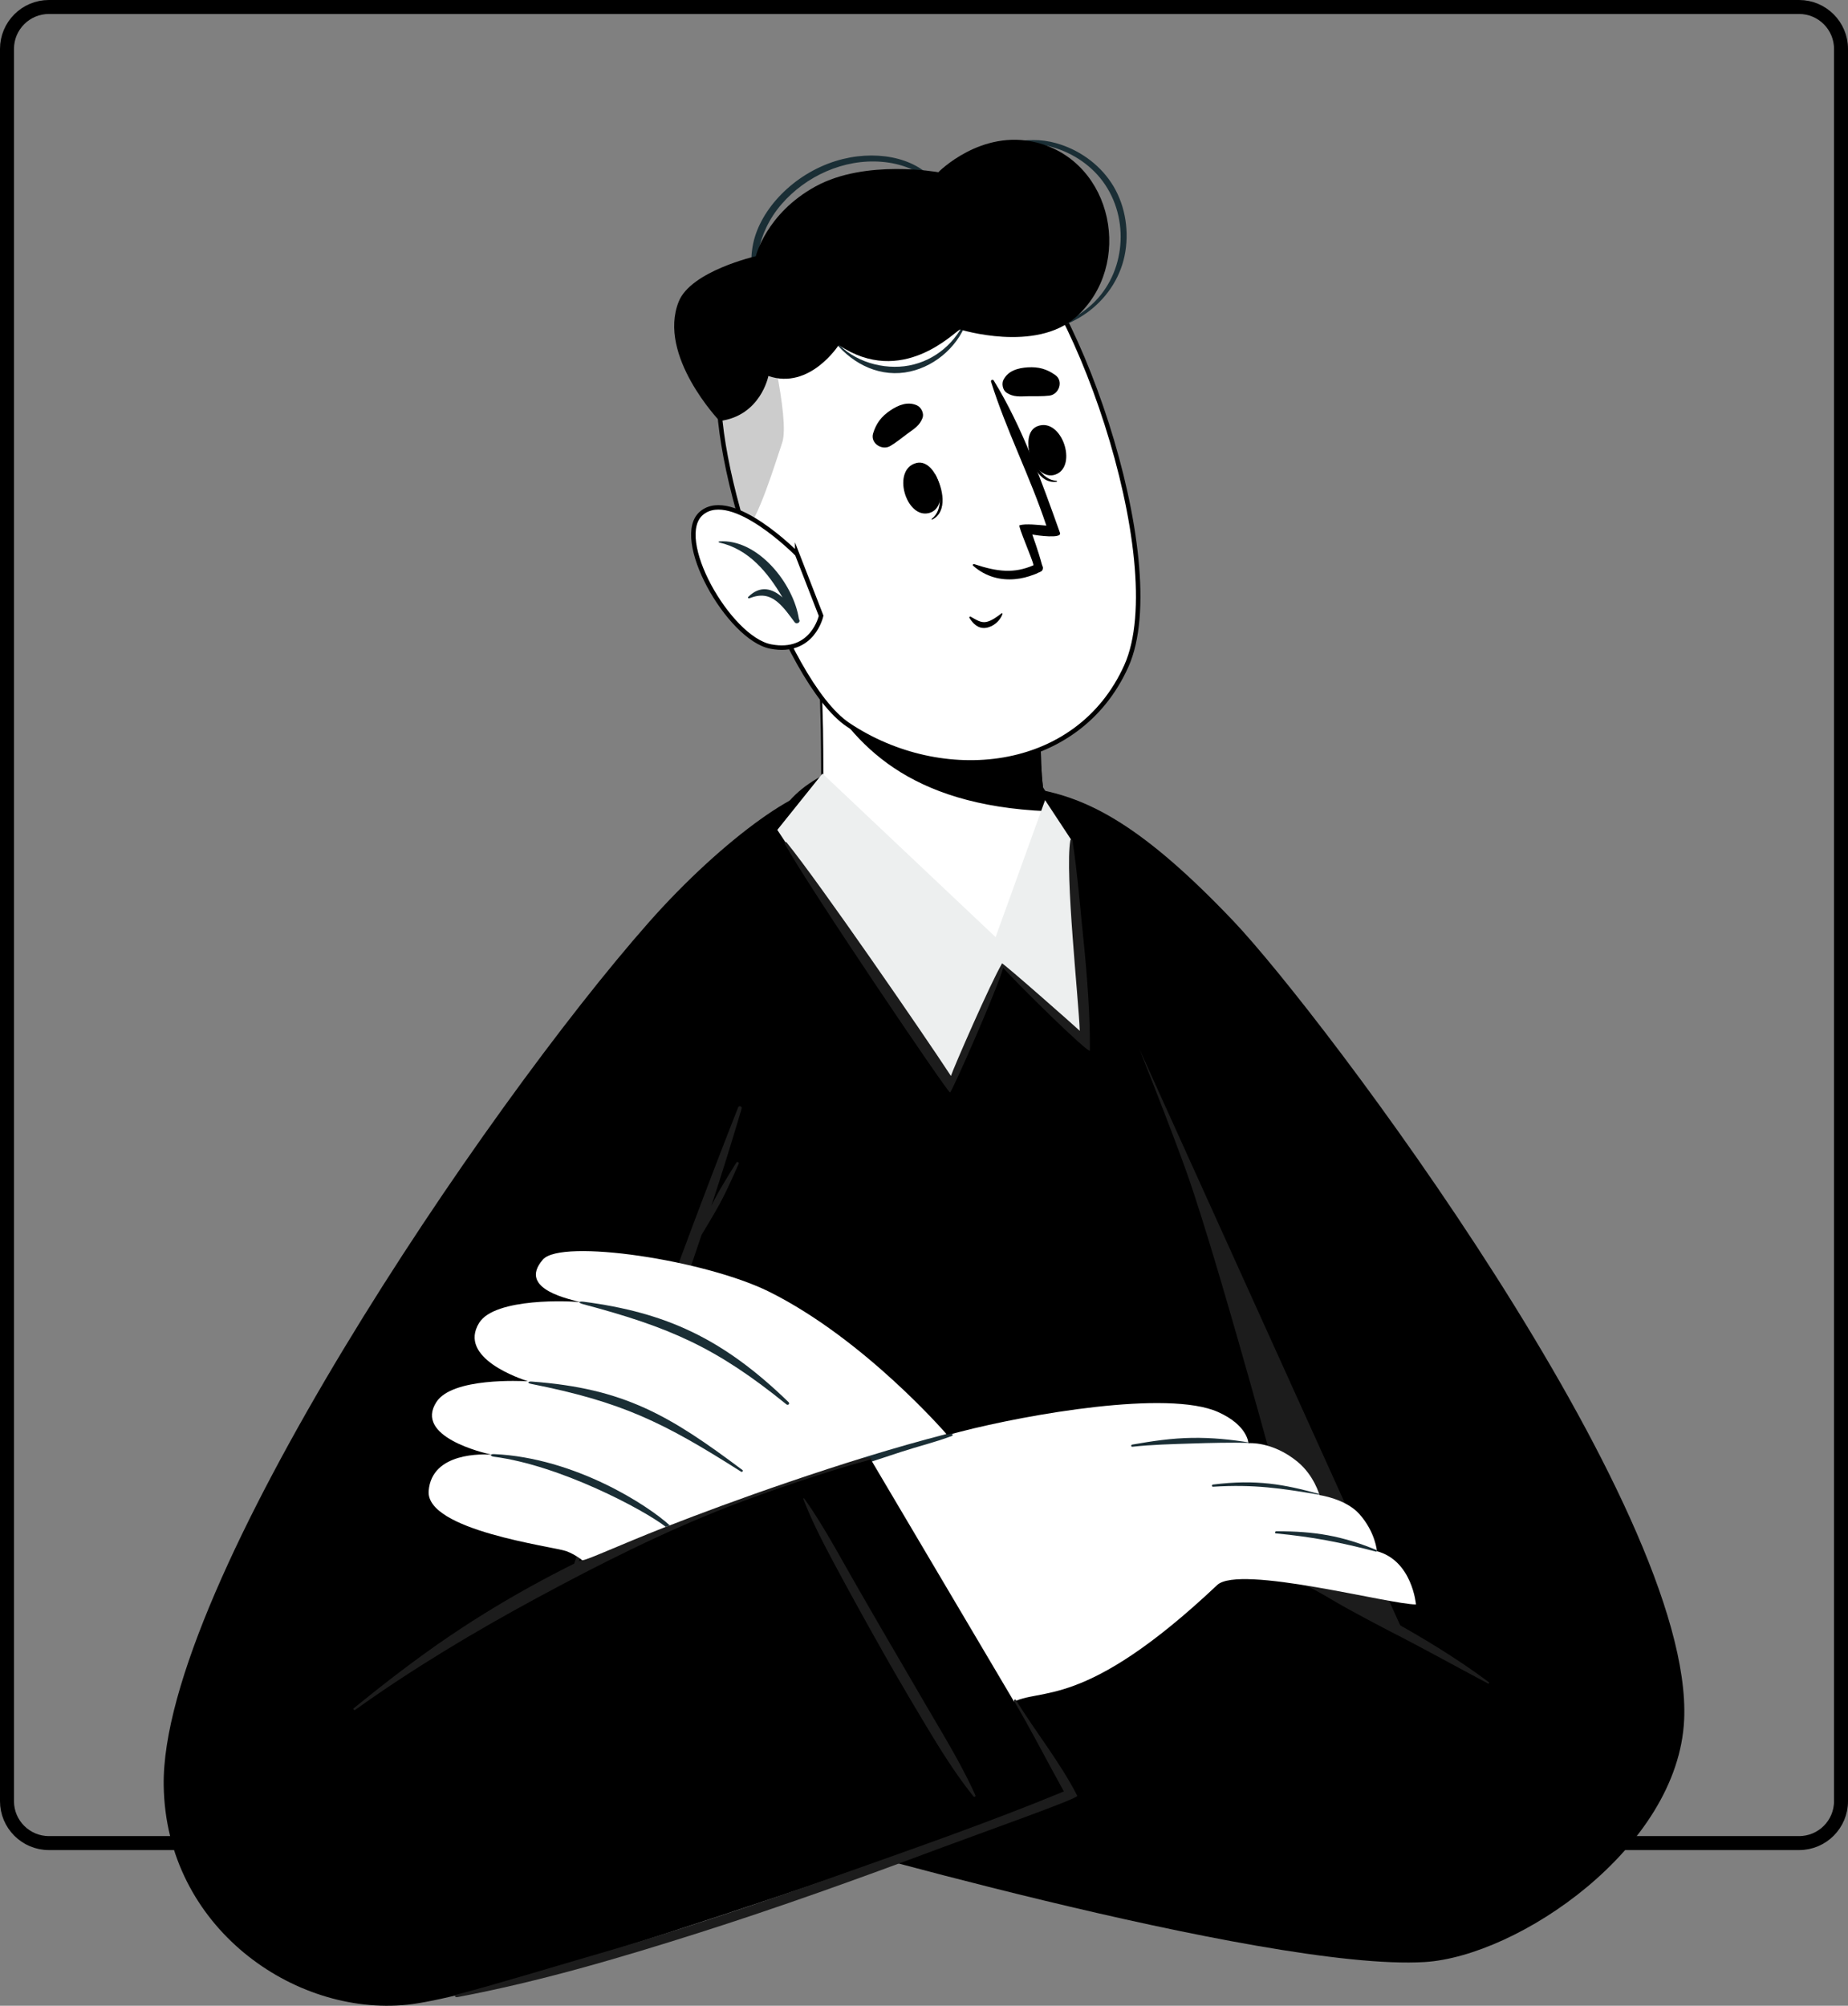 <svg xmlns="http://www.w3.org/2000/svg" width="529" height="574" fill="none"><rect width="100%" height="100%" fill="#808080" stroke="none"/><path stroke="#000" stroke-miterlimit="10" stroke-width="4" d="M515 2H14C7.373 2 2 7.373 2 14v501.447c0 6.627 5.373 12 12 12h501c6.627 0 12-5.373 12-12V14c0-6.627-5.373-12-12-12Z"/><path fill="#000" d="M112.99 528.403h274.301c1.153-10.491-40.864-233.578-90.219-305.295-5.603-8.139-53.568-14.061-71.176 6.184C132.622 336.5 110.736 525.833 112.99 528.403Z"/><path fill="#FF9581" d="M303.578 241.622c7.786 20.187 37.157 90.962 53.12 141.756 10.712 34.087 14.791 62.695 17.134 70.212 0 0-80.992-26.038-99.228-26.083-28.084-.07-73.136 58.638-62.084 65.989 17.371 11.567 100.182 50.903 166.313 63.252 35.947 6.716 103.679-39.015 98.326-75.371-7.511-51.024-99.639-185.52-134.689-223.657-18.197-19.796-48.381-40.7-38.892-16.098Z"/><path fill="#000" d="M482.095 492.163c-1.696 36.753-47.632 67.693-74.275 69.327-45.948 2.788-183.787-37.387-183.787-37.387l53.581-103.312s93.792 31.863 96.174 32.76v-.038c-.826-2.736-23.941-89.668-34.27-118.474-.55-1.59-1.191-3.217-1.792-4.928-2.971-7.979-7.05-18.515-11.558-29.896l-.045-.083c-2.497-6.3-5.135-12.888-7.728-19.386v-.039c-11.327-28.165-22.366-54.972-22.366-54.972 15.79 2.596 31.381 10.901 56.981 37.791 25.548 26.858 131.89 168.006 129.085 228.637Z"/><path fill="#2B454E" d="M259.756 501.75c3.822-7.312 7.709-14.593 11.544-21.898a2283.66 2283.66 0 0 1 11.417-21.392c3.97-7.357 8.138-14.701 11.346-22.43.058-.147-.141-.269-.237-.141-4.821 6.364-8.791 13.381-12.755 20.296-4.104 7.165-8.106 14.394-12.069 21.642-3.887 7.1-7.626 14.271-11.315 21.468-3.79 7.408-7.619 15.086-10.36 22.956-.109.314.327.621.532.314 4.431-6.582 8.221-13.792 11.897-20.815Z"/><path fill="#1C1C1C" d="m402.474 468.797-28.641-15.201-.045-.038v-.039c-.826-2.736-23.941-89.668-34.269-118.474-.551-1.589-1.191-3.217-1.793-4.928-2.971-7.979-7.05-18.514-11.558-29.896l76.306 168.576Z"/><path fill="#1C1C1C" d="M426.184 481.409c-7.952-5.947-16.526-11.266-25.164-16.156a155.569 155.569 0 0 0-13.248-6.722c-4.815-2.153-9.905-3.711-14.688-5.877-.365-.166-.634.398-.269.564 4.469 2.025 8.714 4.845 13.03 7.197a637.367 637.367 0 0 0 13.542 7.197c8.926 4.595 17.692 9.471 26.567 14.163.211.115.429-.218.23-.366Z"/><path fill="#fff" d="M405.33 459.153c-7.191.096-50.591-11.504-56.911-5.544-38.521 36.343-50.699 29.024-58.902 33.76-63.473 36.548-148.237 79.485-178.491 79.754-45.885.372-64.16-38.169-56.52-74.582C69.585 420.56 166.579 280.208 210.465 242.91c23.269-19.745 21.431 10.036 11.807 42.412-5.647 18.982-15.521 47.205-25.593 74.902-8.919 24.673-32.559 87.72-32.969 89.2v.039c-.038.083-.077.128-.07.173-.032.166.134.199.505.096 2.017-.372 56.296-25.974 110.882-40.04 19.235-4.954 59.293-12.016 73.655-5.601 8.541 3.813 8.682 8.914 8.682 8.914s6.845-.622 14.068 5.325c4.789 3.948 6.275 9.53 6.275 9.53s7.491 1.051 11.391 5.396c4.649 5.184 5.058 10.67 5.058 10.67 10.117 2.704 11.174 15.227 11.174 15.227Z"/><path fill="#1A2E35" d="M341.217 411.486c-5.789.083-11.436.923-17.122 1.922-.384.071-.372.667.038.622 5.584-.615 11.238-.743 16.847-.929 5.577-.186 11.243-.308 16.821-.192.032 0 .038-.058.006-.064-5.564-.917-10.93-1.442-16.59-1.359ZM377.547 427.527c-9.937-2.73-17.858-4.243-30.337-2.679-.404.051-.372.647.025.621 11.859-.736 19.594.468 30.293 2.269.122.026.128-.179.019-.211ZM394.048 443.593c-9.963-4.102-17.634-5.384-28.692-5.384-.391 0-.519.577-.115.616 10.61 1.012 18.37 2.537 28.66 5.216.256.064.39-.346.147-.448ZM272.377 410.326c-4.764.622-9.528 2.025-14.19 3.172-4.968 1.224-9.924 2.577-14.791 4.185-9.745 3.217-19.202 7.075-28.532 11.33-.358.167-.166.718.218.584 9.502-3.333 19.1-6.454 28.705-9.479 4.725-1.486 9.419-3.069 14.125-4.607 4.828-1.583 9.854-2.782 14.599-4.582.32-.122.224-.654-.134-.603Z"/><path fill="#000" d="M234.412 420.624c10.046-3.402 14.586-3.422 14.586-3.422l57.109 96.519s-157.298 56.677-189.588 59.99c-32.297 3.313-69.038-22.141-69.66-62.72-.87-57.036 92.057-194.005 138.806-246.971 21.425-24.276 46.403-41.906 52.774-37.926 7.524 4.697-6.14 35.221-13.344 57.991-13.292 42.033-60.938 165.647-60.938 165.647s58.287-25.051 70.255-29.108Z"/><path fill="#1C1C1C" d="M248.486 417.125c-8.862.52-47.172 13.875-65.958 21.943-18.723 8.043-36.735 17.585-53.632 29.005-9.56 6.46-18.633 13.49-27.598 20.751-.307.25.026.75.359.513 16.52-11.824 34.167-22.373 52.025-32.03 17.768-9.607 35.863-18.726 54.695-26.076 10.725-4.185 29.166-10.453 39.641-13.202 2.965-.782.743-.923.468-.904Z"/><path fill="#1C1C1C" d="M210.771 332.725c-2.394 3.871-4.821 7.716-6.87 11.792-.096.192-.186.384-.282.577a981.55 981.55 0 0 0 8.695-27.897c.173-.576-.781-.884-.998-.326-13.517 34.26-26.061 68.936-38.227 103.702-3.406 9.722-6.39 19.546-9.483 29.364-.109.34.449.513.589.192 3.714-8.42 7.454-16.784 10.854-25.352 3.4-8.562 6.556-17.219 9.751-25.858 5.584-15.105 10.905-30.287 16.034-45.545 1.607-2.673 3.227-5.339 4.744-8.056 2.209-3.967 4.028-8.12 5.872-12.266.199-.455-.429-.73-.679-.327ZM267.836 492.701c-4.188-7.113-8.311-14.259-12.48-21.379a2296.974 2296.974 0 0 1-12.121-21c-4.142-7.261-8.17-14.682-13.03-21.494-.09-.129-.307-.02-.243.128 2.849 7.459 6.704 14.541 10.482 21.558 3.912 7.274 7.933 14.49 11.986 21.686 3.97 7.05 8.074 14.016 12.236 20.956 4.278 7.133 8.773 14.445 14.004 20.93.211.257.698.058.551-.288-3.247-7.242-7.364-14.265-11.385-21.097Z"/><path fill="#1C1C1C" d="M308.38 513.926c-4.739-9.35-12.109-18.533-17.564-27.428-.205-.34-.711.013-.512.352 4.956 8.344 9.496 17.335 14.234 25.82-21.604 8.927-44.54 16.887-66.573 24.699-22.609 8.023-45.366 15.624-68.436 22.276-12.896 3.717-25.811 7.748-38.783 11.157-.807.211-.589.878.237.718 23.339-4.397 46.255-11.145 68.852-18.322 23.045-7.319 45.788-15.496 68.423-23.962 12.736-4.761 40.506-14.553 40.122-15.31Z"/><path fill="#fff" d="M270.922 410.39c-29.704 7.613-63.883 20.142-79.199 26.14-.404.141-.769.282-1.134.417-13.491 5.306-21.847 9.241-23.851 9.574-.166-.077-.295-.192-.423-.269v-.038c-1.402-1.013-2.791-1.782-4.174-2.301-3.804-1.365-40.353-5.934-39.43-17.265.89-11.208 15.783-10.51 17.973-10.356-2.369-.519-22.206-5.171-15.745-15.085 4.565-7.031 24.21-5.999 26.188-5.922-2.004-.66-20.227-6.607-13.958-16.726 4.488-7.242 26.419-6.3 28.948-5.87-2.049-.782-18.294-3.506-10.712-12.228 5.263-6.075 46.556.103 64.914 9.273 27.296 13.638 50.603 40.656 50.603 40.656Z"/><path fill="#1A2E35" d="M191.722 436.531c-.403.141-.768.282-1.133.416-6.339-4.928-30.325-17.642-49.169-20.058-1.166-.148-1.243-.821-.007-.763 23.269 1.057 44.188 14.772 50.309 20.405ZM152.023 396.035c26.009 5.165 37.765 10.914 60.131 25.134.314.199.666-.263.365-.493-20.849-15.618-33.821-23.353-60.272-25.301-1.198-.09-1.415.423-.224.66ZM166.916 373.227c24.953 6.639 38.105 12.394 58.204 28.672.474.384 1.057-.199.621-.628-18.94-18.386-35.306-25.673-58.588-28.736-1.588-.205-1.806.276-.237.692Z"/><path fill="#fff" stroke="#000" stroke-miterlimit="10" stroke-width=".641" d="M291.86 273.075c-14.778 5.319-43.483-14.951-55.911-32.6-.846-1.218-.41-15.041-.679-31.87-.199-10.209-.666-21.577-1.838-31.914l66.579 8.395s-3.912 22.398-1.761 40.412c.199 1.506.506 2.89.929 4.191.045.192.128.423.173.692 2.234 7.908 6.793 37.541-7.492 42.694Z"/><path fill="#000" stroke="#000" stroke-miterlimit="10" stroke-width=".641" d="M299.377 230.375c.128.429.256.897.34 1.455-39.859-1.692-55.022-19.232-64.831-36.061-.301-6.415-.724-12.92-1.454-19.078l66.586 8.382s-3.932 22.417-1.755 40.425c.173 1.5.512 2.865.941 4.191.045.167.084.429.173.686Z"/><path fill="#fff" stroke="#000" stroke-miterlimit="10" stroke-width="1.282" d="M206.142 106.793c-3.611 23.923 18.204 88.284 36.645 100.633 26.733 17.899 65.651 14.252 79.622-16.803 13.543-30.101-16.373-113.47-36.517-124.19-29.671-15.798-74.416 5.017-79.75 40.36Z"/><path fill="#000" d="M267.708 135.74c-.089-.153-.269.321-.205.494 1.582 4.294 2.677 9.484-.768 12.234-.109.083-.019.301.115.23 4.566-2.268 3.048-9.144.858-12.958Z"/><path fill="#000" d="M262.317 132.504c-7.152 1.801-3.029 15.989 3.598 14.323 6.525-1.647 2.401-15.835-3.598-14.323ZM294.421 127.691c-.013-.179.404.109.448.289 1.14 4.434 3.189 9.324 7.588 9.625.135.007.192.238.038.257-5.052.73-7.709-5.787-8.074-10.171Z"/><path fill="#000" d="M297.008 121.956c6.909-2.596 11.583 11.426 5.18 13.823-6.294 2.371-10.968-11.651-5.18-13.823ZM254.838 127.64c1.786-1.051 3.265-2.313 4.93-3.537 1.876-1.378 3.509-2.282 4.335-4.563.442-1.224-.391-2.948-1.537-3.493-2.676-1.262-5.391-.147-7.715 1.416-2.523 1.699-4.034 3.653-4.918 6.563-.858 2.819 2.542 4.998 4.905 3.614ZM300.415 113.214c-2.062.25-4.002.141-6.058.18-2.324.045-4.175.32-6.217-1-1.095-.705-1.473-2.582-.89-3.71 1.357-2.628 4.194-3.39 6.992-3.557 3.035-.18 5.423.455 7.882 2.236 2.389 1.724 1.005 5.518-1.709 5.851ZM277.869 176.486c1.352.724 2.811 1.833 4.444 1.506 1.563-.314 3.157-1.525 4.399-2.48.122-.096.307.012.256.173-.646 2.018-2.74 3.774-4.879 4.011-2.087.231-3.573-1.204-4.584-2.883-.141-.238.166-.43.364-.327Z"/><path fill="#000" d="M278.657 161.983c3.566 3.102 7.786 4.134 11.916 3.749 1.844-.16 3.701-.634 5.449-1.32.352-.109.692-.25.993-.416.307-.135.589-.257.922-.43.493-.224.653-.73.595-1.243l-.013-.032c-.051-.16-.089-.288-.173-.436l-.006-.032-.122-.384c-.89-3.41-2.715-8.46-2.715-8.46 1.416.257 8.542 1.263 7.927-.48-5.128-14.381-10.827-30.377-18.965-43.604-.244-.448-.948-.121-.769.346 4.38 14.016 11.199 27.166 15.822 41.181-2.234-.179-5.923-.64-7.684-.089-.441.275 3.701 9.696 3.977 11.259 0 0 .019.065.019.174-5.468 2.383-10.251 1.909-16.878-.302-.397-.153-.66.244-.295.519Z"/><path fill="#000" d="M213.16 152.133c3.772-3.089 8.536-18.918 10.751-25.454 2.299-6.793-4.521-34.33-6.749-42.52-5.628 6.356-9.592 14.13-10.987 22.884-1.601 9.965 1.498 27.627 6.985 45.09Z" opacity=".2"/><path fill="#1A2E35" d="M276.109 92.073c-3.195 6.895-9.669 11.83-17.263 12.74-7.395.884-15.815-1.98-20.323-8.113-.135-.18-.416.025-.282.211 4.822 6.55 12.486 10.882 20.797 9.683 7.799-1.128 14.868-6.902 17.57-14.297.115-.333-.352-.545-.499-.224ZM239.195 46.092c-12.185 3.8-21.488 13.83-23.569 23.48-1.268 5.864-.192 11.138 2.138 16.15.096.205.519.032.442-.18-3.093-8.106-1.709-18.75 5.52-27.114 6.947-8.03 17.794-13.022 28.685-12.118 5.686.467 10.777 2.531 14.049 5.889.365.378 1.203-.18.877-.577-5.539-6.703-17.116-8.965-28.142-5.53ZM318.049 52.212c-3.669-5.486-9.374-9.453-15.7-11.234-8.862-2.5-17.173.64-25.363 3.922-.224.09-.083.436.135.346 6.985-2.775 14.227-5.178 21.808-3.698 6.179 1.211 12.013 4.512 16.015 9.408 8.311 10.164 7.734 25.897-1.486 35.292-5.218 5.319-12.71 8.33-20.15 8.087-.295-.006-.378.442-.077.462 13.709.807 26.726-9.088 28.91-22.802 1.082-6.767-.257-14.06-4.092-19.783Z"/><path fill="#000" d="M205.995 120.488s-17.871-18.674-11.717-34.157c3.483-8.773 22.077-13.01 22.077-13.01s2.927-12.214 17.129-19.988c14.349-7.85 35.114-4.044 35.114-4.044s12.211-12.464 28.058-8.516c22.097 5.505 27.905 35.182 11.385 49.922-11.603 10.35-33.219 3.595-33.219 3.595-1.691.737-16.61 16.669-34.73 4.448 0 0-8.28 12.951-20.138 8.863.006.006-2.203 11.4-13.959 12.887Z"/><path fill="#EDEFEF" d="m299.16 228.972-14.164 39.213-49.559-46.808-12.928 16.118s49.611 75.479 49.771 71.974l14.567-33.728 23.717 22.173-4.053-57.785-7.351-11.157Z"/><path fill="#1C1C1C" d="M310.18 269.236c-.993-9.516-1.723-19.136-3.151-28.595-.051-.333-.582-.467-.653-.064-1.562 9.286 2.414 45.667 2.709 54.415-.032-.032-.071-.064-.103-.096-.992-.961-21.943-19.469-22.135-19.161-3.234 5.389-13.927 29.953-14.637 32.177-7.844-11.991-37.836-55.524-47.012-66.796-.262-.327-.768-.032-.557.352 7.012 12.708 46.73 71.359 47.3 71.167.403.288 13.709-29.973 15.22-35.651 3.579 4.07 24.818 25.051 24.831 23.628.102-9.58-.826-21.846-1.812-31.376Z"/><path fill="#fff" stroke="#000" stroke-miterlimit="10" stroke-width="1.282" d="M228.201 158.612s-18.473-18.815-27.245-11.875c-8.772 6.941 7.613 35.965 19.67 38.285 12.057 2.32 14.42-8.805 14.42-8.805l-6.845-17.605Z"/><path fill="#1A2E35" d="M205.861 154.934c-.186.012-.179.275-.007.314 8.497 1.89 13.927 8.568 18.147 15.733-2.862-2.551-6.352-3.621-9.829-.141-.179.185.07.474.288.39 3.144-1.243 5.59-1.076 8.228 1.167 1.87 1.589 3.33 3.749 4.802 5.697.493.647 1.716.051 1.307-.724l-.096-.173c-1.512-10.183-11.776-23.071-22.84-22.263Z"/></svg>